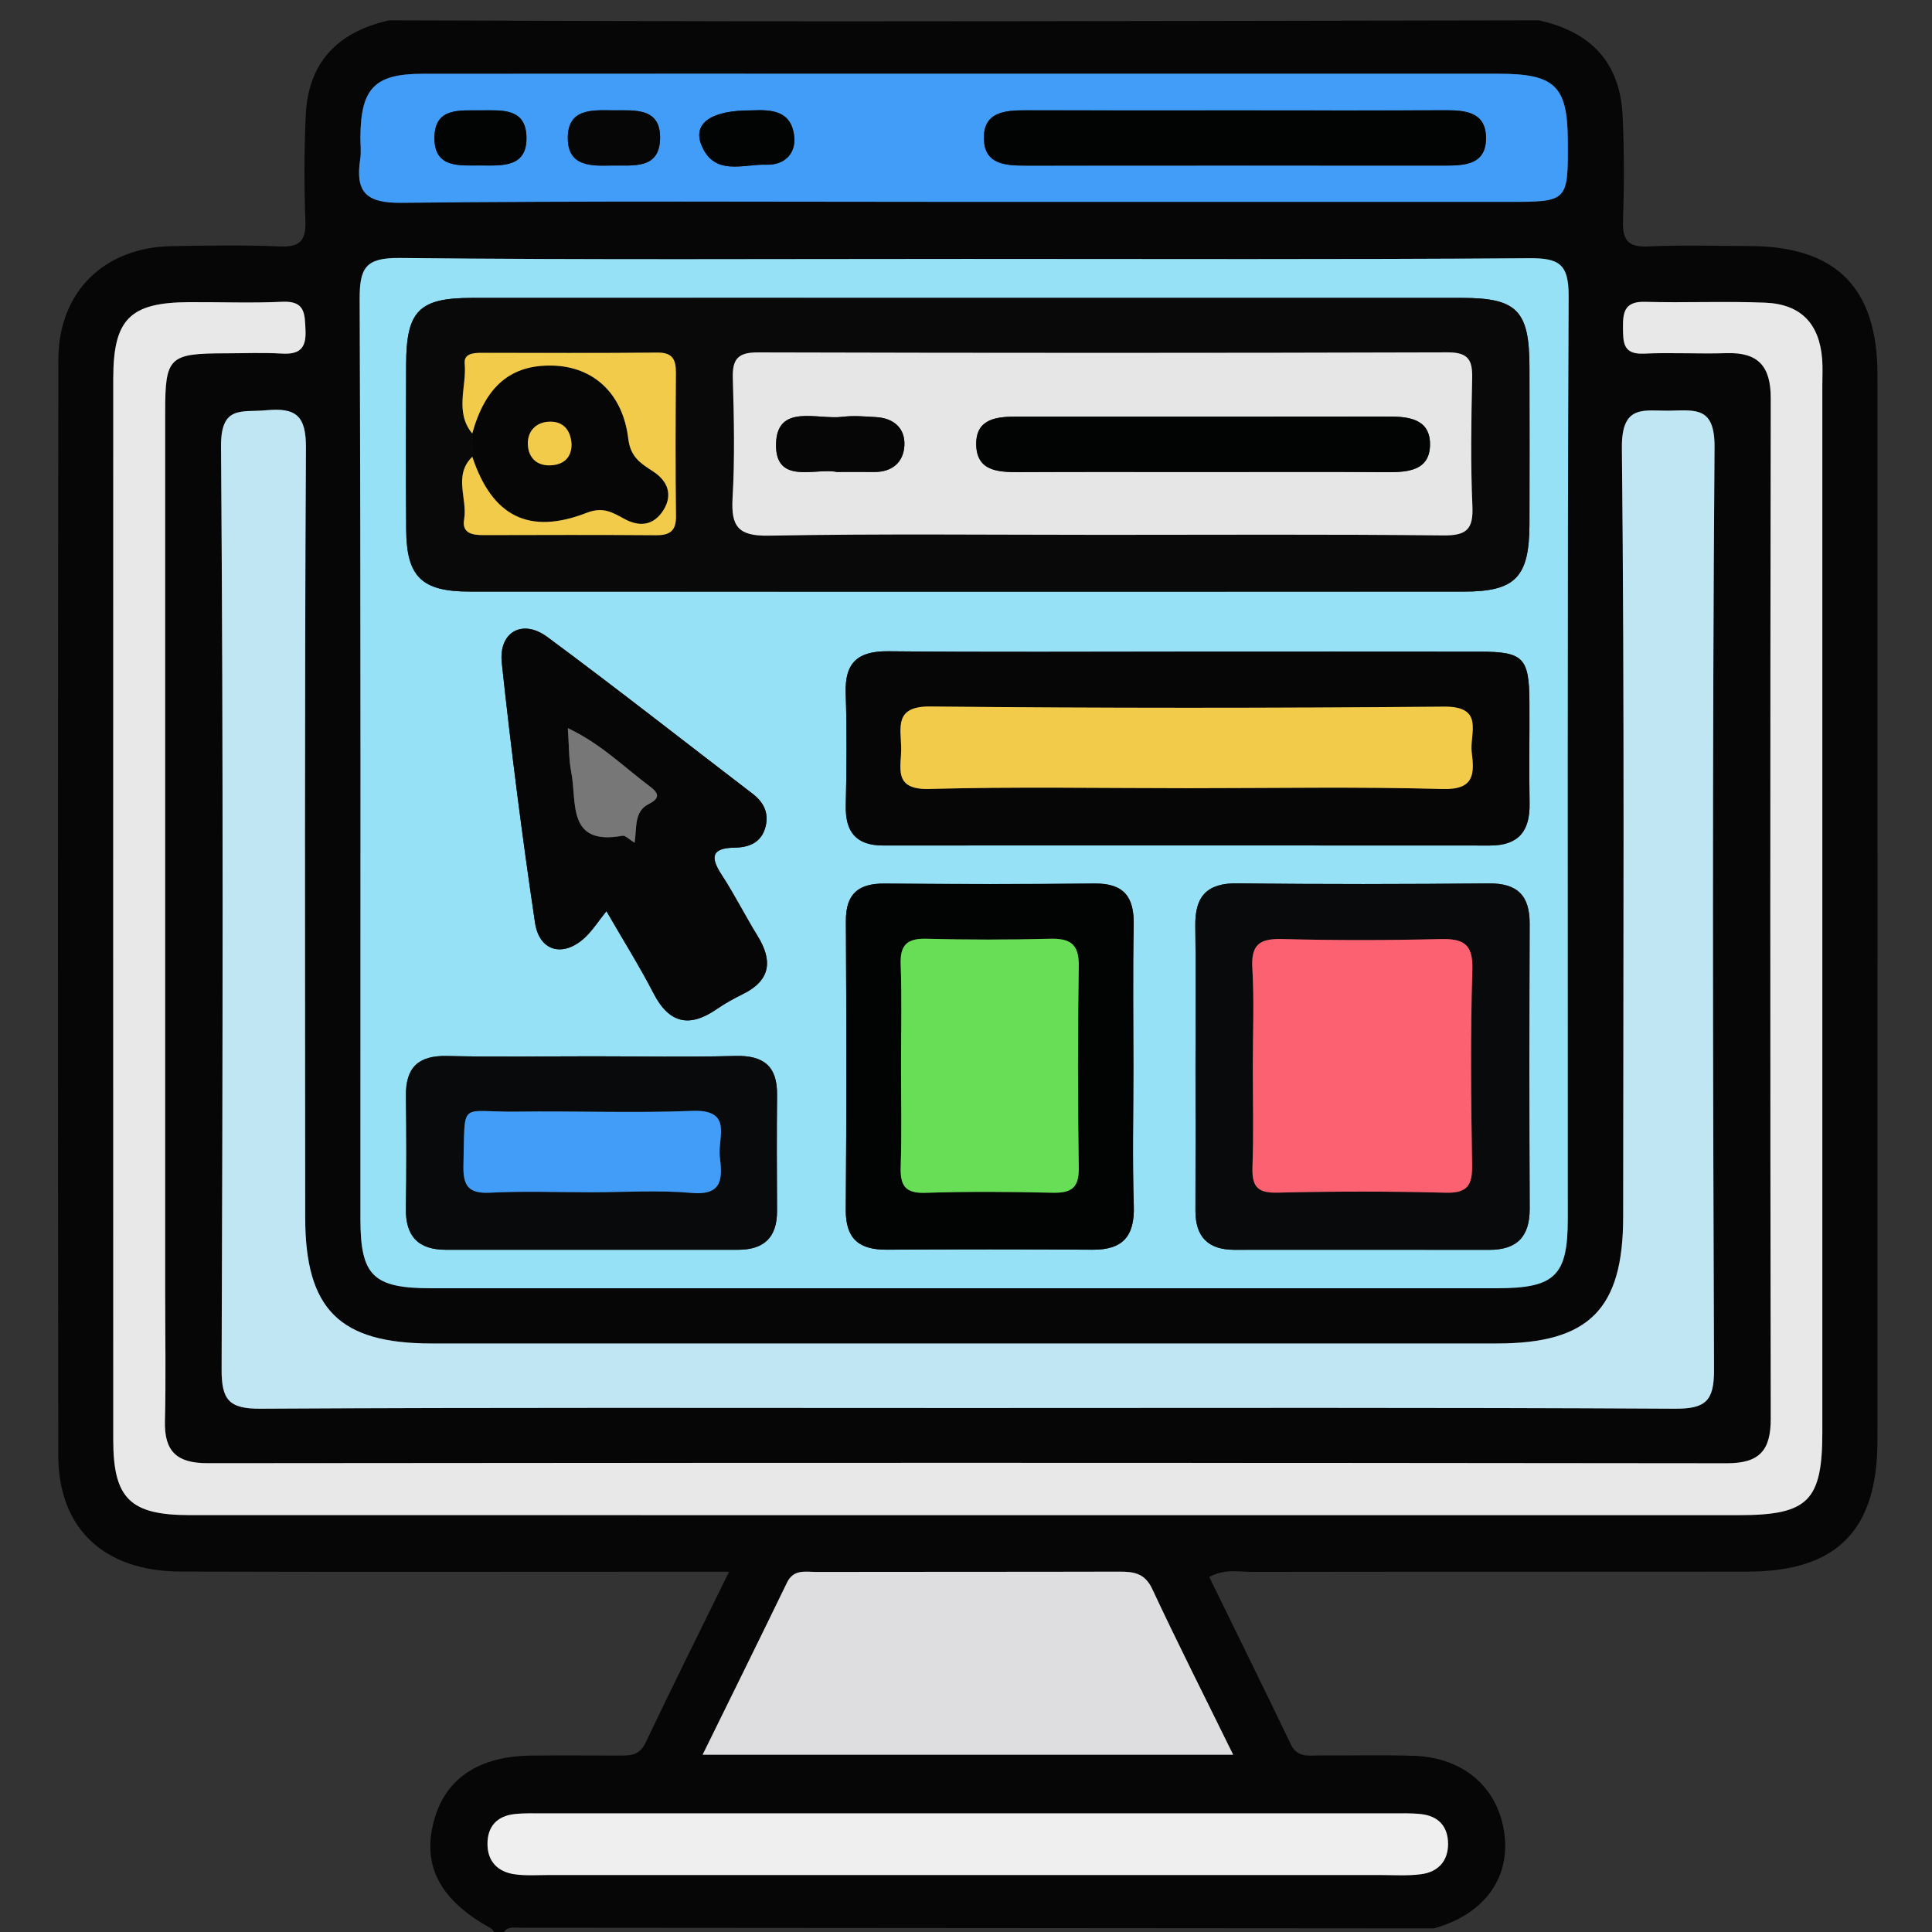 <?xml version="1.0" encoding="UTF-8"?>
<svg xmlns="http://www.w3.org/2000/svg" xmlns:xlink="http://www.w3.org/1999/xlink" version="1.1" id="Layer_1" x="0px" y="0px" width="95px" height="95px" viewBox="0 0 95 95" xml:space="preserve">
<rect x="0" y="0" width="95" height="95" fill="#333333" stroke="none"/>
<path fill-rule="evenodd" clip-rule="evenodd" fill="#060607" d="M24.705,95.156c-0.123,0-0.246,0-0.369,0  c-0.024-0.291-0.256-0.366-0.469-0.492c-2.297-1.35-3.102-2.994-2.529-5.132c0.555-2.072,2.193-3.179,4.781-3.206  c1.415-0.015,2.829-0.004,4.244-0.002c0.553,0,1.059,0.044,1.376-0.622c1.309-2.752,2.67-5.48,4.111-8.418c-0.913,0-1.583,0-2.251,0  c-8.243,0-16.485,0.018-24.728-0.008c-3.764-0.012-6.001-2.12-6.005-5.713C2.845,53.603,2.844,35.641,2.87,17.68  c0.004-3.327,2.247-5.515,5.562-5.576c1.783-0.032,3.569-0.059,5.351,0.014c0.993,0.041,1.266-0.313,1.233-1.265  c-0.062-1.72-0.061-3.446,0.017-5.166C15.147,3.124,16.534,1.587,19.132,1c7.428,0.018,14.856,0.052,22.285,0.049  C52.835,1.047,64.256,1.018,75.675,1c2.6,0.583,3.984,2.105,4.111,4.681c0.082,1.719,0.077,3.445,0.021,5.165  c-0.031,0.938,0.222,1.319,1.227,1.272c1.657-0.077,3.321-0.024,4.98-0.02c4.27,0.01,6.302,2.04,6.304,6.329  c0.006,17.469,0.006,34.938,0,52.406c0,4.423-2.001,6.443-6.392,6.447c-8.119,0.01-16.238-0.002-24.359,0.013  c-0.646,0.001-1.326-0.169-2.106,0.25c1.346,2.755,2.695,5.485,4.012,8.23c0.325,0.678,0.891,0.541,1.422,0.546  c1.538,0.012,3.077-0.033,4.614,0.017c2.458,0.078,4.16,1.563,4.463,3.818c0.296,2.223-1.012,3.985-3.466,4.67  c-14.959-0.013-29.918-0.024-44.879-0.033C25.278,94.792,24.871,94.681,24.705,95.156z M47.507,12.731  c-9.283,0-18.567,0.051-27.85-0.046c-1.695-0.018-1.98,0.491-1.973,2.049c0.06,15.063,0.035,30.125,0.037,45.188  c0,2.813,0.622,3.424,3.486,3.424c17.461,0.002,34.922,0.002,52.383,0c2.874,0,3.5-0.61,3.5-3.411  c0.002-15.124-0.026-30.248,0.042-45.372c0.008-1.607-0.49-1.877-1.959-1.866C65.953,12.765,56.729,12.731,47.507,12.731z   M47.482,69.233c11.619,0,23.239-0.03,34.858,0.035c1.521,0.01,1.946-0.369,1.941-1.911c-0.06-15.123-0.087-30.248,0.025-45.372  c0.015-1.99-0.924-1.817-2.186-1.793c-1.259,0.024-2.392-0.356-2.37,1.829c0.131,12.602,0.068,25.206,0.063,37.809  c-0.002,4.546-1.678,6.229-6.208,6.23c-17.461,0.003-34.92,0.002-52.381,0c-4.537-0.001-6.216-1.68-6.218-6.215  c-0.005-12.604-0.034-25.207,0.037-37.81c0.009-1.594-0.48-2.003-1.962-1.863c-1.202,0.114-2.229-0.263-2.214,1.783  c0.116,15.123,0.084,30.248,0.029,45.372c-0.005,1.5,0.355,1.951,1.91,1.941C24.364,69.202,35.923,69.233,47.482,69.233z   M47.506,74.503c12.667,0,25.332,0,38-0.001c3.402,0,4.102-0.697,4.102-4.084c0.002-17.154,0-34.31,0-51.464  c0-0.431,0.025-0.863-0.008-1.291c-0.134-1.746-1.042-2.71-2.809-2.781c-1.965-0.079-3.937,0.013-5.901-0.041  c-0.976-0.027-1.095,0.475-1.085,1.26c0.009,0.74,0,1.334,1.029,1.287c1.35-0.062,2.705,0.021,4.057-0.023  c1.569-0.052,2.183,0.648,2.181,2.22c-0.029,16.725-0.029,33.45,0,50.173c0.002,1.56-0.549,2.195-2.161,2.193  c-24.901-0.03-49.804-0.028-74.706-0.004c-1.502,0.002-2.13-0.573-2.094-2.066c0.051-2.089,0.012-4.181,0.012-6.271  c0-14.449,0-28.898,0-43.349c0-2.705,0.187-2.884,2.959-2.888c0.922,0,1.847-0.042,2.767,0.012c0.864,0.051,1.217-0.238,1.174-1.146  c-0.038-0.802-0.005-1.454-1.132-1.401c-1.534,0.071-3.074,0.009-4.611,0.019c-2.89,0.017-3.71,0.84-3.71,3.751  c-0.004,17.401-0.004,34.801,0,52.203c0,2.873,0.836,3.688,3.753,3.689C22.05,74.504,34.778,74.502,47.506,74.503z M47.214,9.926  c8.975,0,17.947,0,26.921,0c2.973,0,2.973,0,2.958-3.004c-0.014-2.694-0.628-3.295-3.4-3.296c-9.222-0.002-18.44-0.001-27.66-0.001  c-8.42,0-16.841-0.005-25.261,0.003c-2.35,0.003-3.027,0.708-3.051,3.091c-0.004,0.369,0.046,0.745-0.009,1.105  c-0.243,1.603,0.263,2.168,2.029,2.149C28.897,9.872,38.056,9.926,47.214,9.926z M60.637,86.282  c-1.417-2.886-2.739-5.498-3.979-8.149c-0.365-0.777-0.905-0.854-1.617-0.852c-4.971,0.014-9.941,0.003-14.911,0.014  c-0.522,0.001-1.106-0.148-1.431,0.522c-1.35,2.788-2.724,5.562-4.149,8.465C43.329,86.282,51.852,86.282,60.637,86.282z   M47.766,89.166c-7,0-14-0.001-21,0.001c-0.491,0-0.985-0.02-1.471,0.035c-0.858,0.095-1.329,0.613-1.326,1.472  c0.003,0.861,0.51,1.369,1.335,1.488c0.542,0.078,1.103,0.036,1.655,0.036c13.631,0.001,27.262,0.001,40.894,0  c0.675,0,1.358,0.048,2.022-0.039c0.825-0.108,1.33-0.635,1.328-1.493s-0.478-1.373-1.335-1.464  c-0.486-0.054-0.982-0.035-1.473-0.035C61.521,89.165,54.643,89.166,47.766,89.166z"></path>
<path fill-rule="evenodd" clip-rule="evenodd" fill="#96E1F6" d="M47.507,12.731c9.222,0,18.446,0.034,27.667-0.034  c1.469-0.011,1.967,0.259,1.959,1.866c-0.068,15.124-0.04,30.248-0.042,45.372c0,2.801-0.626,3.411-3.5,3.411  c-17.461,0.002-34.922,0.002-52.383,0c-2.864,0-3.486-0.611-3.486-3.424c-0.002-15.063,0.023-30.126-0.037-45.188  c-0.007-1.559,0.278-2.067,1.973-2.049C28.94,12.783,38.224,12.731,47.507,12.731z M47.546,14.647  c-8.115,0-16.23-0.003-24.345,0.002c-2.602,0.001-3.223,0.634-3.232,3.278c-0.008,2.705-0.017,5.41,0.003,8.115  c0.017,2.325,0.758,3.047,3.125,3.048c16.291,0.005,32.582,0.005,48.874,0.001c2.545,0,3.226-0.705,3.235-3.314  c0.009-2.582,0.005-5.164,0-7.746c-0.006-2.758-0.615-3.381-3.316-3.382C63.775,14.645,55.661,14.647,47.546,14.647z M58.415,32.043  c-4.913,0-9.826,0.028-14.74-0.019c-1.487-0.014-2.142,0.549-2.091,2.06c0.062,1.841,0.045,3.685,0.004,5.527  c-0.029,1.295,0.507,1.963,1.831,1.963c9.949-0.003,19.898-0.005,29.849,0.002c1.416,0.001,1.971-0.727,1.944-2.078  c-0.029-1.658,0.002-3.317-0.007-4.975c-0.013-2.181-0.294-2.475-2.418-2.479C67.996,32.038,63.206,32.042,58.415,32.043z   M58.784,52.344c0,2.395,0.008,4.789-0.003,7.185c-0.004,1.294,0.628,1.926,1.915,1.926c4.175-0.001,8.351-0.005,12.525,0.002  c1.374,0.003,2.003-0.65,1.996-2.036c-0.022-4.667-0.019-9.333-0.002-14c0.006-1.384-0.601-1.995-2.011-1.982  c-4.112,0.038-8.228,0.049-12.342-0.005c-1.519-0.02-2.11,0.638-2.088,2.094C58.809,47.8,58.784,50.071,58.784,52.344z   M55.731,52.481c0-2.333-0.033-4.667,0.015-7c0.027-1.371-0.478-2.051-1.923-2.036c-3.438,0.038-6.877,0.033-10.315,0.002  c-1.3-0.013-1.922,0.5-1.915,1.845c0.025,4.728,0.034,9.456-0.006,14.183c-0.012,1.44,0.652,1.982,2.01,1.975  c3.376-0.019,6.754-0.021,10.13,0.001c1.491,0.011,2.071-0.674,2.023-2.156C55.678,57.026,55.732,54.753,55.731,52.481z   M29.82,44.804c0.863,1.495,1.643,2.737,2.312,4.036c0.773,1.5,1.776,1.706,3.122,0.774c0.401-0.277,0.835-0.516,1.274-0.731  c1.37-0.677,1.476-1.64,0.723-2.862c-0.61-0.989-1.132-2.035-1.768-3.008c-0.573-0.878-0.489-1.317,0.644-1.332  c0.732-0.009,1.336-0.269,1.523-1.057c0.159-0.667-0.109-1.185-0.647-1.596c-3.36-2.571-6.687-5.187-10.087-7.704  c-1.228-0.908-2.406-0.248-2.242,1.278c0.458,4.265,1.001,8.524,1.633,12.768c0.221,1.485,1.492,1.732,2.565,0.624  C29.169,45.688,29.408,45.326,29.82,44.804z M29.156,51.94c-2.393,0-4.786,0.04-7.178-0.015c-1.409-0.032-2.036,0.568-2.018,1.96  c0.023,1.84,0.03,3.682-0.003,5.521c-0.025,1.381,0.602,2.05,1.979,2.048c4.786-0.004,9.571-0.004,14.357-0.001  c1.286,0.001,1.922-0.619,1.915-1.916c-0.012-1.902-0.018-3.805,0.001-5.705c0.014-1.416-0.672-1.946-2.06-1.909  C33.82,51.986,31.488,51.94,29.156,51.94z"></path>
<path fill-rule="evenodd" clip-rule="evenodd" fill="#C0E5F3" d="M47.482,69.233c-11.559,0-23.118-0.031-34.675,0.036  c-1.555,0.01-1.915-0.441-1.91-1.941c0.055-15.124,0.086-30.249-0.029-45.372c-0.015-2.046,1.012-1.669,2.214-1.783  c1.482-0.14,1.972,0.269,1.962,1.863c-0.071,12.603-0.042,25.206-0.037,37.81c0.001,4.535,1.681,6.214,6.218,6.215  c17.46,0.002,34.92,0.003,52.381,0c4.53-0.001,6.206-1.685,6.208-6.23c0.006-12.603,0.068-25.207-0.063-37.809  c-0.021-2.185,1.111-1.805,2.37-1.829c1.262-0.024,2.2-0.197,2.186,1.793c-0.112,15.124-0.085,30.249-0.025,45.372  c0.005,1.542-0.421,1.921-1.941,1.911C70.721,69.203,59.101,69.233,47.482,69.233z"></path>
<path fill-rule="evenodd" clip-rule="evenodd" fill="#E8E8E8" d="M47.506,74.502c-12.728,0-25.456,0.002-38.184-0.001  c-2.917-0.001-3.753-0.816-3.753-3.689c-0.004-17.401-0.004-34.801,0-52.203c0-2.912,0.82-3.735,3.71-3.751  c1.538-0.009,3.077,0.052,4.611-0.019c1.127-0.052,1.094,0.599,1.132,1.401c0.043,0.908-0.31,1.197-1.174,1.146  c-0.919-0.054-1.844-0.013-2.767-0.012c-2.773,0.003-2.959,0.183-2.959,2.888c-0.001,14.45,0,28.899,0,43.349  c0,2.091,0.039,4.183-0.012,6.271c-0.036,1.493,0.592,2.068,2.094,2.066c24.902-0.024,49.805-0.026,74.706,0.004  c1.612,0.002,2.163-0.634,2.161-2.193c-0.029-16.724-0.029-33.448,0-50.173c0.002-1.572-0.611-2.272-2.181-2.22  c-1.352,0.044-2.707-0.039-4.057,0.023c-1.029,0.047-1.021-0.547-1.029-1.287c-0.01-0.786,0.109-1.287,1.085-1.26  c1.965,0.054,3.937-0.038,5.901,0.041c1.767,0.071,2.675,1.035,2.809,2.781c0.033,0.428,0.008,0.86,0.008,1.291  c0,17.155,0.002,34.31,0,51.464c0,3.387-0.699,4.084-4.102,4.084C72.838,74.503,60.173,74.503,47.506,74.502z"></path>
<path fill-rule="evenodd" clip-rule="evenodd" fill="#419DF7" d="M47.214,9.926c-9.158,0-18.316-0.054-27.473,0.047  c-1.766,0.02-2.272-0.546-2.029-2.149c0.055-0.36,0.005-0.736,0.009-1.105c0.024-2.384,0.702-3.088,3.051-3.091  c8.42-0.008,16.841-0.003,25.261-0.003c9.219,0,18.438-0.001,27.66,0.001c2.772,0,3.387,0.602,3.4,3.296  c0.015,3.004,0.015,3.004-2.958,3.004C65.161,9.926,56.188,9.926,47.214,9.926z M60.973,5.427c-3.505,0-7.008,0.007-10.512-0.004  c-1.048-0.003-2.13,0.07-2.08,1.435c0.042,1.235,1.083,1.285,2.055,1.284c6.884-0.005,13.768-0.004,20.652-0.002  c0.974,0,1.979-0.065,1.981-1.344c0.004-1.252-0.951-1.379-1.955-1.375C67.733,5.438,64.354,5.428,60.973,5.427z M30.185,5.427  c-1.062-0.013-2.293-0.115-2.265,1.405c0.025,1.382,1.188,1.327,2.188,1.307c1.021-0.02,2.315,0.205,2.349-1.322  C32.49,5.292,31.231,5.427,30.185,5.427z M23.682,5.426c-1.03,0.018-2.307-0.183-2.321,1.341c-0.014,1.529,1.263,1.362,2.296,1.368  c1.052,0.006,2.285,0.106,2.229-1.433C25.835,5.308,24.67,5.426,23.682,5.426z M36.942,5.428c-1.956-0.011-2.878,0.626-2.461,1.682  c0.626,1.582,2.069,0.95,3.214,0.988c0.853,0.029,1.451-0.524,1.358-1.387C38.91,5.366,37.827,5.398,36.942,5.428z"></path>
<path fill-rule="evenodd" clip-rule="evenodd" fill="#DEDDDF" d="M60.637,86.282c-8.785,0-17.308,0-26.087,0  c1.425-2.903,2.799-5.677,4.149-8.465c0.325-0.671,0.909-0.521,1.431-0.522c4.97-0.011,9.94,0,14.911-0.014  c0.712-0.002,1.252,0.074,1.617,0.852C57.897,80.784,59.22,83.396,60.637,86.282z"></path>
<path fill-rule="evenodd" clip-rule="evenodd" fill="#EFEFEF" d="M47.766,89.166c6.876,0,13.754-0.001,20.63,0.001  c0.49,0,0.986-0.019,1.473,0.035c0.857,0.091,1.333,0.605,1.335,1.464s-0.503,1.385-1.328,1.493  c-0.664,0.087-1.348,0.039-2.022,0.039c-13.632,0.001-27.263,0.001-40.894,0c-0.552,0-1.113,0.042-1.655-0.036  c-0.825-0.119-1.332-0.627-1.335-1.488c-0.003-0.858,0.468-1.377,1.326-1.472c0.486-0.055,0.98-0.035,1.471-0.035  C33.767,89.165,40.766,89.166,47.766,89.166z"></path>
<path fill-rule="evenodd" clip-rule="evenodd" fill="#080908" d="M47.546,14.647c8.115,0,16.229-0.002,24.345,0.001  c2.701,0.001,3.311,0.625,3.316,3.382c0.005,2.582,0.009,5.164,0,7.746c-0.01,2.61-0.69,3.314-3.235,3.314  c-16.292,0.004-32.583,0.004-48.874-0.001c-2.367-0.001-3.108-0.724-3.125-3.048c-0.02-2.705-0.012-5.41-0.003-8.115  c0.009-2.645,0.63-3.277,3.232-3.278C31.316,14.645,39.431,14.647,47.546,14.647z M23.224,22.46  c-0.946,0.914-0.229,2.054-0.404,3.076c-0.118,0.681,0.396,0.776,0.942,0.775c2.83-0.007,5.659-0.016,8.487,0.006  c0.688,0.005,1-0.206,0.99-0.946c-0.031-2.336-0.021-4.674-0.004-7.011c0.004-0.649-0.133-1.033-0.912-1.024  c-2.891,0.031-5.782,0.012-8.672,0.013c-0.382,0-0.847,0.046-0.803,0.518c0.107,1.15-0.505,2.384,0.371,3.447  C23.222,21.697,23.223,22.079,23.224,22.46z M54.203,26.299c5.591,0,11.183-0.033,16.773,0.027c1.142,0.012,1.475-0.304,1.425-1.438  c-0.092-2.085-0.059-4.177-0.012-6.265c0.022-0.899-0.167-1.301-1.198-1.298c-11.306,0.035-22.61,0.034-33.915,0.002  c-0.984-0.002-1.27,0.32-1.242,1.265c0.057,1.965,0.101,3.937-0.012,5.896c-0.08,1.395,0.269,1.877,1.779,1.85  C43.267,26.238,48.735,26.299,54.203,26.299z"></path>
<path fill-rule="evenodd" clip-rule="evenodd" fill="#060607" d="M58.415,32.042c4.791,0,9.581-0.005,14.372,0.002  c2.124,0.004,2.405,0.298,2.418,2.479c0.009,1.658-0.022,3.317,0.007,4.975c0.026,1.351-0.528,2.079-1.944,2.078  c-9.95-0.007-19.899-0.005-29.849-0.002c-1.323,0-1.859-0.667-1.831-1.963c0.041-1.842,0.057-3.686-0.004-5.527  c-0.051-1.511,0.604-2.074,2.091-2.06C48.589,32.072,53.502,32.043,58.415,32.042z M58.412,38.757c4.179,0,8.359-0.076,12.535,0.041  c1.563,0.044,1.551-0.761,1.421-1.798c-0.116-0.927,0.657-2.27-1.362-2.252c-8.421,0.072-16.841,0.078-25.259-0.008  c-1.77-0.019-1.457,1.013-1.434,2.01c0.022,0.948-0.45,2.094,1.377,2.046C49.927,38.679,54.17,38.757,58.412,38.757z"></path>
<path fill-rule="evenodd" clip-rule="evenodd" fill="#090A0B" d="M58.784,52.344c0-2.272,0.024-4.544-0.009-6.816  c-0.022-1.456,0.569-2.114,2.088-2.094c4.114,0.054,8.229,0.043,12.342,0.005c1.41-0.013,2.017,0.598,2.011,1.982  c-0.017,4.667-0.021,9.333,0.002,14c0.007,1.386-0.622,2.039-1.996,2.036c-4.175-0.007-8.351-0.003-12.525-0.002  c-1.287,0-1.919-0.632-1.915-1.926C58.792,57.133,58.784,54.738,58.784,52.344z M61.603,52.388c0,1.659,0.044,3.318-0.017,4.975  c-0.032,0.918,0.186,1.308,1.207,1.282c2.763-0.065,5.528-0.071,8.292,0.003c1.104,0.029,1.316-0.396,1.3-1.387  c-0.054-3.193-0.087-6.391,0.013-9.582c0.04-1.303-0.47-1.53-1.603-1.503c-2.578,0.063-5.16,0.067-7.739-0.002  c-1.095-0.029-1.547,0.249-1.477,1.423C61.675,49.189,61.603,50.79,61.603,52.388z"></path>
<path fill-rule="evenodd" clip-rule="evenodd" fill="#020404" d="M55.732,52.481c0,2.271-0.055,4.545,0.019,6.813  c0.048,1.482-0.532,2.167-2.023,2.156c-3.376-0.021-6.753-0.02-10.13-0.001c-1.358,0.008-2.022-0.534-2.01-1.975  c0.04-4.727,0.031-9.455,0.006-14.183c-0.007-1.344,0.615-1.857,1.915-1.845c3.438,0.031,6.877,0.036,10.315-0.002  c1.445-0.016,1.95,0.665,1.923,2.036C55.698,47.814,55.731,50.148,55.732,52.481z M44.305,52.387c0,1.654,0.039,3.311-0.016,4.963  c-0.03,0.907,0.183,1.336,1.207,1.303c2.081-0.068,4.167-0.054,6.249-0.005c0.914,0.021,1.316-0.218,1.3-1.222  c-0.05-3.309-0.052-6.618,0-9.927c0.017-1.08-0.421-1.365-1.418-1.339c-2.021,0.053-4.044,0.052-6.066,0  c-0.951-0.024-1.31,0.293-1.273,1.263C44.349,49.076,44.305,50.732,44.305,52.387z"></path>
<path fill-rule="evenodd" clip-rule="evenodd" fill="#060607" d="M29.82,44.804c-0.413,0.521-0.651,0.883-0.948,1.189  c-1.073,1.108-2.344,0.861-2.565-0.624c-0.632-4.244-1.175-8.502-1.633-12.768c-0.164-1.526,1.014-2.186,2.242-1.278  c3.4,2.517,6.727,5.133,10.087,7.704c0.538,0.411,0.806,0.929,0.647,1.596c-0.188,0.788-0.791,1.047-1.523,1.057  c-1.133,0.015-1.217,0.454-0.644,1.332c0.635,0.973,1.157,2.019,1.768,3.008c0.752,1.222,0.646,2.186-0.723,2.862  c-0.438,0.216-0.873,0.454-1.274,0.731c-1.345,0.932-2.349,0.726-3.122-0.774C31.463,47.541,30.683,46.299,29.82,44.804z   M31.206,41.441c0.111-0.779-0.029-1.546,0.7-1.91c0.688-0.341,0.358-0.629-0.004-0.902c-1.246-0.936-2.364-2.058-3.981-2.826  c0.061,0.849,0.042,1.526,0.169,2.173c0.287,1.463-0.234,3.625,2.524,3.119C30.749,41.071,30.924,41.27,31.206,41.441z"></path>
<path fill-rule="evenodd" clip-rule="evenodd" fill="#090A0B" d="M29.156,51.94c2.332,0,4.664,0.046,6.994-0.017  c1.388-0.037,2.074,0.493,2.06,1.909c-0.019,1.9-0.013,3.803-0.001,5.705c0.007,1.297-0.629,1.917-1.915,1.916  c-4.786-0.003-9.571-0.003-14.357,0.001c-1.377,0.002-2.004-0.667-1.979-2.048c0.033-1.84,0.026-3.682,0.003-5.521  c-0.018-1.392,0.608-1.992,2.018-1.96C24.37,51.98,26.763,51.94,29.156,51.94z M29.055,58.626c1.653,0,3.316-0.114,4.955,0.032  c1.599,0.143,1.497-0.813,1.384-1.803c-0.104-0.918,0.666-2.313-1.354-2.231c-2.872,0.115-5.752-0.002-8.628,0.037  c-2.871,0.04-2.535-0.629-2.623,2.627c-0.027,1.01,0.233,1.415,1.31,1.359C25.747,58.563,27.403,58.626,29.055,58.626z"></path>
<path fill-rule="evenodd" clip-rule="evenodd" fill="#020404" d="M60.973,5.428c3.381,0,6.761,0.01,10.142-0.005  c1.004-0.004,1.959,0.123,1.955,1.375c-0.002,1.278-1.008,1.344-1.981,1.344c-6.885-0.002-13.769-0.003-20.652,0.002  c-0.972,0.001-2.013-0.049-2.055-1.284c-0.05-1.365,1.032-1.438,2.08-1.435C53.965,5.434,57.468,5.427,60.973,5.428z"></path>
<path fill-rule="evenodd" clip-rule="evenodd" fill="#060607" d="M30.184,5.425c1.048,0.002,2.307-0.134,2.273,1.392  c-0.034,1.527-1.329,1.302-2.349,1.322c-1,0.02-2.163,0.075-2.188-1.307C27.892,5.313,29.124,5.415,30.184,5.425z"></path>
<path fill-rule="evenodd" clip-rule="evenodd" fill="#020404" d="M23.682,5.427c0.988-0.001,2.153-0.12,2.204,1.276  c0.056,1.539-1.177,1.439-2.229,1.433c-1.033-0.006-2.31,0.161-2.296-1.368C21.375,5.244,22.652,5.444,23.682,5.427z"></path>
<path fill-rule="evenodd" clip-rule="evenodd" fill="#020404" d="M36.942,5.428c0.884-0.03,1.968-0.063,2.111,1.283  c0.092,0.863-0.506,1.416-1.358,1.387c-1.145-0.039-2.587,0.594-3.214-0.988C34.064,6.055,34.987,5.417,36.942,5.428z"></path>
<path fill-rule="evenodd" clip-rule="evenodd" fill="#E6E6E6" d="M54.203,26.299c-5.468,0-10.937-0.061-16.402,0.04  c-1.51,0.028-1.859-0.455-1.779-1.85c0.113-1.96,0.069-3.932,0.012-5.896c-0.028-0.945,0.258-1.268,1.242-1.265  c11.305,0.031,22.609,0.033,33.915-0.002c1.031-0.002,1.221,0.399,1.198,1.298c-0.047,2.088-0.08,4.18,0.012,6.265  c0.05,1.134-0.283,1.45-1.425,1.438C65.386,26.267,59.794,26.299,54.203,26.299z M59.166,23.209c3.014,0,6.026-0.015,9.04,0.008  c1.064,0.008,2.137-0.092,2.109-1.419c-0.025-1.197-1.052-1.317-2.044-1.316c-6.087,0.01-12.175,0.006-18.262,0.004  c-0.976,0-2.005,0.088-2.007,1.333c-0.002,1.359,1.081,1.401,2.124,1.396C53.141,23.199,56.153,23.209,59.166,23.209z   M41.143,23.207c0.729,0,1.282-0.005,1.835,0.001c0.889,0.01,1.449-0.476,1.492-1.302c0.043-0.847-0.52-1.344-1.388-1.395  c-0.551-0.032-1.113-0.083-1.656-0.015c-1.224,0.153-3.208-0.664-3.266,1.313C38.101,23.877,40.127,22.986,41.143,23.207z"></path>
<path fill-rule="evenodd" clip-rule="evenodd" fill="#060607" d="M23.224,22.46c-0.001-0.382-0.002-0.764-0.004-1.146  c0.651-2.335,1.9-3.389,3.953-3.338c1.982,0.05,3.449,1.343,3.719,3.59c0.111,0.921,0.619,1.221,1.231,1.621  c0.714,0.466,0.968,1.148,0.5,1.895c-0.455,0.725-1.127,0.862-1.915,0.436c-0.567-0.306-1.04-0.621-1.852-0.305  C26,26.327,24.195,25.381,23.224,22.46z M28.104,21.831c-0.052-0.737-0.45-1.099-1.047-1.096c-0.699,0.003-1.144,0.476-1.1,1.158  c0.044,0.685,0.522,1.065,1.244,0.979C27.852,22.793,28.112,22.366,28.104,21.831z"></path>
<path fill-rule="evenodd" clip-rule="evenodd" fill="#F3CB4B" d="M23.224,22.46c0.971,2.921,2.775,3.866,5.632,2.754  c0.812-0.316,1.285-0.001,1.852,0.305c0.787,0.426,1.459,0.289,1.915-0.436c0.468-0.747,0.214-1.429-0.5-1.895  c-0.612-0.4-1.12-0.699-1.231-1.621c-0.271-2.248-1.737-3.541-3.719-3.59c-2.053-0.051-3.301,1.003-3.953,3.338  c-0.876-1.063-0.264-2.297-0.371-3.447c-0.044-0.472,0.421-0.518,0.803-0.518c2.89-0.001,5.781,0.018,8.672-0.013  c0.778-0.008,0.916,0.375,0.912,1.024c-0.017,2.337-0.026,4.674,0.004,7.011c0.01,0.74-0.303,0.951-0.99,0.946  c-2.829-0.021-5.658-0.013-8.487-0.006c-0.546,0.001-1.06-0.094-0.942-0.775C22.996,24.514,22.278,23.375,23.224,22.46z"></path>
<path fill-rule="evenodd" clip-rule="evenodd" fill="#F3CB4B" d="M58.412,38.757c-4.242,0-8.485-0.078-12.722,0.038  c-1.827,0.048-1.355-1.098-1.377-2.046c-0.023-0.998-0.336-2.029,1.434-2.01c8.418,0.086,16.838,0.081,25.259,0.008  c2.02-0.018,1.246,1.325,1.362,2.252c0.13,1.038,0.142,1.842-1.421,1.798C66.771,38.681,62.591,38.757,58.412,38.757z"></path>
<path fill-rule="evenodd" clip-rule="evenodd" fill="#FB6170" d="M61.603,52.388c0-1.598,0.072-3.198-0.023-4.791  c-0.07-1.174,0.382-1.453,1.477-1.423c2.579,0.069,5.161,0.065,7.739,0.002c1.133-0.027,1.643,0.2,1.603,1.503  c-0.1,3.191-0.066,6.389-0.013,9.582c0.017,0.99-0.196,1.416-1.3,1.387c-2.764-0.074-5.529-0.068-8.292-0.003  c-1.021,0.025-1.239-0.364-1.207-1.282C61.646,55.706,61.603,54.047,61.603,52.388z"></path>
<path fill-rule="evenodd" clip-rule="evenodd" fill="#68DE57" d="M44.305,52.387c0-1.654,0.044-3.311-0.017-4.963  c-0.036-0.97,0.323-1.288,1.273-1.263c2.021,0.052,4.044,0.053,6.066,0c0.997-0.026,1.435,0.259,1.418,1.339  c-0.052,3.309-0.05,6.618,0,9.927c0.017,1.004-0.386,1.243-1.3,1.222c-2.082-0.049-4.168-0.063-6.249,0.005  c-1.024,0.033-1.237-0.396-1.207-1.303C44.343,55.697,44.305,54.041,44.305,52.387z"></path>
<path fill-rule="evenodd" clip-rule="evenodd" fill="#777777" d="M31.206,41.441c-0.282-0.171-0.458-0.371-0.591-0.346  c-2.758,0.507-2.237-1.655-2.524-3.119c-0.127-0.647-0.108-1.324-0.169-2.173c1.617,0.768,2.735,1.89,3.981,2.826  c0.362,0.273,0.692,0.561,0.004,0.902C31.177,39.896,31.317,40.662,31.206,41.441z"></path>
<path fill-rule="evenodd" clip-rule="evenodd" fill="#419DF7" d="M29.055,58.626c-1.652,0-3.308-0.063-4.957,0.021  c-1.077,0.056-1.337-0.35-1.31-1.359c0.088-3.256-0.248-2.587,2.623-2.627c2.876-0.039,5.757,0.078,8.628-0.037  c2.021-0.082,1.25,1.313,1.354,2.231c0.112,0.989,0.214,1.945-1.384,1.803C32.371,58.512,30.708,58.626,29.055,58.626z"></path>
<path fill-rule="evenodd" clip-rule="evenodd" fill="#020404" d="M59.166,23.209c-3.013,0-6.025-0.01-9.039,0.006  c-1.043,0.005-2.126-0.037-2.124-1.396c0.002-1.246,1.031-1.334,2.007-1.333c6.087,0.002,12.175,0.006,18.262-0.004  c0.992-0.001,2.019,0.12,2.044,1.316c0.027,1.327-1.045,1.427-2.109,1.419C65.192,23.194,62.18,23.209,59.166,23.209z"></path>
<path fill-rule="evenodd" clip-rule="evenodd" fill="#060607" d="M41.143,23.207c-1.016-0.22-3.042,0.671-2.983-1.398  c0.058-1.976,2.042-1.159,3.266-1.313c0.543-0.068,1.105-0.017,1.656,0.015c0.868,0.051,1.431,0.548,1.388,1.395  c-0.042,0.826-0.603,1.312-1.492,1.302C42.425,23.202,41.872,23.207,41.143,23.207z"></path>
<path fill-rule="evenodd" clip-rule="evenodd" fill="#F3CB4B" d="M28.104,21.831c0.007,0.536-0.252,0.962-0.903,1.04  c-0.722,0.086-1.2-0.293-1.244-0.979c-0.044-0.682,0.4-1.155,1.1-1.158C27.654,20.731,28.053,21.094,28.104,21.831z"></path>
</svg>
